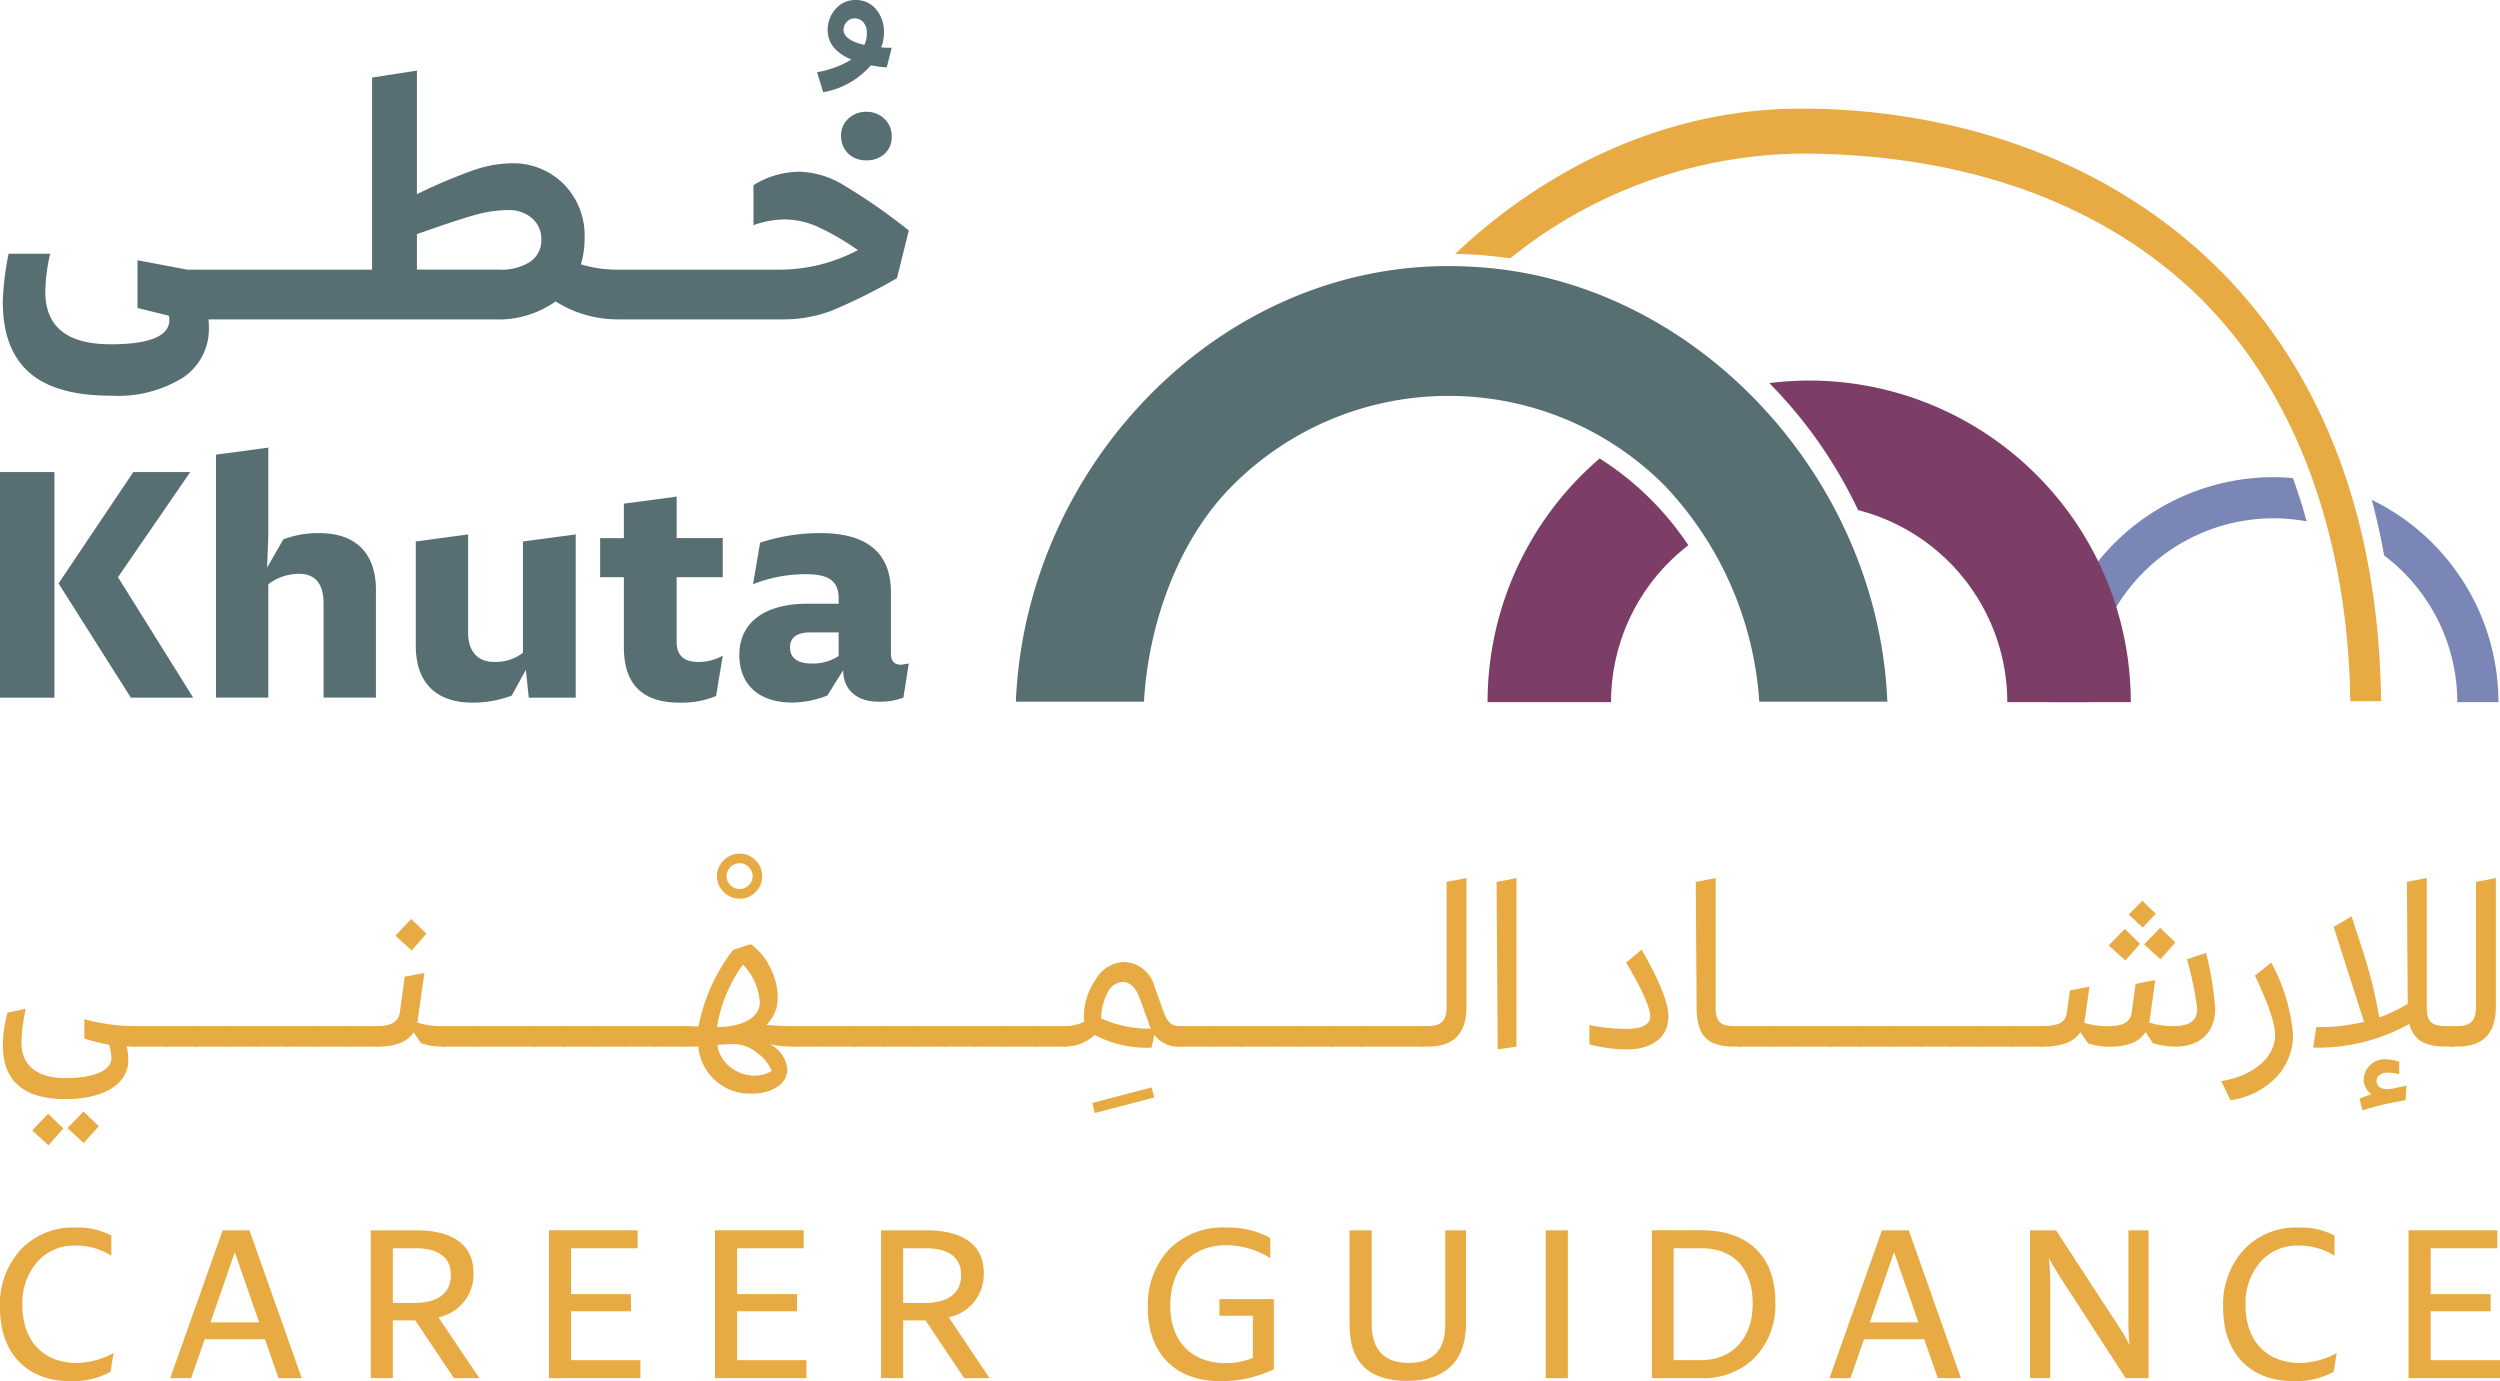<svg xmlns="http://www.w3.org/2000/svg" width="221.223" height="122.223" viewBox="0 0 221.223 122.223">
  <g id="Group_2216" data-name="Group 2216" transform="translate(2271.84 -5658.125)">
    <path id="Path_3071" data-name="Path 3071" d="M-2.125-2.388a1,1,0,0,1,.289-.7A.912.912,0,0,1-1.15-3.4a1,1,0,0,1,.776.343A1.386,1.386,0,0,1-.067-2.1,2.32,2.32,0,0,1-.284-1.05q-1.841-.436-1.841-1.338m-1.8,5.523A7.189,7.189,0,0,0,.293.752,9.231,9.231,0,0,0,1.7.933L2.135-.8A9.115,9.115,0,0,1,1.2-.835a3.473,3.473,0,0,0,.253-1.336A3.074,3.074,0,0,0,.761-4.193a2.265,2.265,0,0,0-1.837-.831,2.247,2.247,0,0,0-1.754.794,2.738,2.738,0,0,0-.7,1.877q0,1.7,2.094,2.6A8.82,8.82,0,0,1-4.471,1.366Z" transform="translate(-2195.07 5663.151)" fill="#576f72"/>
    <path id="Path_3072" data-name="Path 3072" d="M-2.031,0a2.238,2.238,0,0,0-1.627.63A1.984,1.984,0,0,0-4.268,2.2a2.1,2.1,0,0,0,.65,1.514,2.222,2.222,0,0,0,1.588.578A2.288,2.288,0,0,0-.424,3.717,1.957,1.957,0,0,0,.207,2.2,2.086,2.086,0,0,0-.442.613,2.228,2.228,0,0,0-2.031,0" transform="translate(-2193.142 5668.02)" fill="#576f72"/>
    <path id="Path_3073" data-name="Path 3073" d="M-42.268-15.315a4.765,4.765,0,0,1-2.815.7H-52.3v-3.141q3.9-1.371,5.343-1.751a10.8,10.8,0,0,1,2.743-.378,3.077,3.077,0,0,1,2.093.722,2.371,2.371,0,0,1,.83,1.877,2.288,2.288,0,0,1-.974,1.967m27.523-6.894a7.881,7.881,0,0,0-3.736-1.065,7.775,7.775,0,0,0-4.041,1.191v3.538a8.529,8.529,0,0,1,2.743-.505,7.3,7.3,0,0,1,2.834.6,22.435,22.435,0,0,1,3.662,2.112A14.83,14.83,0,0,1-20-14.612H-34.435a11.32,11.32,0,0,1-3.357-.468,7.4,7.4,0,0,0,.325-2.2,6.492,6.492,0,0,0-1.9-4.963,6.329,6.329,0,0,0-4.494-1.784,10.84,10.84,0,0,0-3.393.6A46.785,46.785,0,0,0-52.3-21.288V-32.226l-3.97.613v17H-72.625l-4.4-.831v4.224l2.781.685a1.548,1.548,0,0,1,.036.361q0,2.166-5.2,2.166-5.775,0-5.776-4.656a15.831,15.831,0,0,1,.433-3.358h-3.682a25.033,25.033,0,0,0-.51,4.153q-.036,4.223,2.293,6.317t7.273,2.094a10.948,10.948,0,0,0,6.389-1.606A5.19,5.19,0,0,0-70.71-9.557a4.345,4.345,0,0,0-.036-.65h25.41A8.727,8.727,0,0,0-40.03-11.8a10.3,10.3,0,0,0,5.594,1.588H-20a12.148,12.148,0,0,0,4.422-.776,50.593,50.593,0,0,0,5.757-2.87l1.047-4.223a52.271,52.271,0,0,0-5.974-4.133" transform="translate(-2182.647 5696.598)" fill="#576f72"/>
    <path id="Path_3074" data-name="Path 3074" d="M-9.454-8.422-2.8,2.238H-8.315l-6.4-10.108,6.617-9.851h5.038Zm-10.44-9.3h4.815V2.238h-4.815Z" transform="translate(-2251.946 5717.621)" fill="#576f72"/>
    <path id="Path_3075" data-name="Path 3075" d="M-12.816-11.418V-1.9h-4.632v-8.344c0-1.728-.735-2.61-2.169-2.61a4.494,4.494,0,0,0-2.72.919V-1.9h-4.632V-23.4l4.632-.625v7.793l-.11,2.83,1.434-2.5a8.574,8.574,0,0,1,3.2-.553c3.2,0,5,1.766,5,5.038" transform="translate(-2225.759 5721.757)" fill="#576f72"/>
    <path id="Path_3076" data-name="Path 3076" d="M-8.589-.566l4.67-.625V13.255H-8.074l-.257-2.463-1.25,2.279a9.671,9.671,0,0,1-3.492.625c-3.2,0-5-1.764-5-5.038V-.566l4.632-.625V7.484c0,1.728.882,2.61,2.316,2.61a3.957,3.957,0,0,0,2.536-.808Z" transform="translate(-2216.976 5706.604)" fill="#576f72"/>
    <path id="Path_3077" data-name="Path 3077" d="M-9.82-6.459H-13.9v5.7c0,1.213.624,1.8,1.911,1.8A4.423,4.423,0,0,0-9.82.488l-.588,3.568a7.947,7.947,0,0,1-3.235.588c-3.272,0-4.925-1.617-4.925-4.889V-6.459h-2.1V-9.914h2.1v-3.052l4.67-.625v3.673H-9.82Z" transform="translate(-2198.065 5715.658)" fill="#576f72"/>
    <path id="Path_3078" data-name="Path 3078" d="M-7.956-9.854v-2.1h-2.463c-1.213,0-1.837.441-1.837,1.323,0,.956.661,1.434,1.948,1.434a4.113,4.113,0,0,0,2.351-.662m6.212.662-.478,3.014a5.716,5.716,0,0,1-2.166.365c-2.1,0-3.164-1.174-3.164-2.791l-1.4,2.242a8.724,8.724,0,0,1-3.088.625c-2.939,0-4.7-1.544-4.7-4.227,0-2.647,1.948-4.521,6.065-4.521h2.72v-.478c0-1.469-.809-2.132-2.83-2.132a12.643,12.643,0,0,0-4.742.882l.624-3.673a17.032,17.032,0,0,1,5.33-.848c4.153,0,6.249,1.764,6.249,5.257v5.4c0,.662.294.992.919.992Z" transform="translate(-2189.675 5726.037)" fill="#576f72"/>
    <path id="Path_3079" data-name="Path 3079" d="M-5.18-9.565l1.417-1.469,1.346,1.3-1.32,1.491Zm-3.129.2,1.417-1.469,1.345,1.3-1.32,1.491ZM1.127-18.39V-17a.2.2,0,0,1-.055.165.2.2,0,0,1-.165.055A7.6,7.6,0,0,1,.052-16.8,5.206,5.206,0,0,1,.2-15.578c0,2.127-2.2,3.447-5.549,3.447-3.692,0-5.549-1.589-5.549-4.743a10.73,10.73,0,0,1,.416-2.909l1.614-.343a15.061,15.061,0,0,0-.391,2.958c0,2.054,1.369,3.178,3.912,3.178s4.058-.685,4.058-1.784a4.02,4.02,0,0,0-.22-1.173,14.865,14.865,0,0,1-2.177-.542V-19.2a17.493,17.493,0,0,0,4.6.613c.146,0,.22.073.22.2" transform="translate(-2260.687 5767.515)" fill="#e8aa42"/>
    <path id="Path_3080" data-name="Path 3080" d="M-.2-1.639a.194.194,0,0,1-.165-.055.194.194,0,0,1-.055-.165V-3.252c0-.122.073-.2.22-.2H2.464c.146,0,.22.073.22.2v1.394a.2.2,0,0,1-.055.165.2.2,0,0,1-.165.055Z" transform="translate(-2259.579 5752.377)" fill="#e8aa42"/>
    <path id="Path_3081" data-name="Path 3081" d="M-.2-1.639a.194.194,0,0,1-.165-.055.194.194,0,0,1-.055-.165V-3.252c0-.122.073-.2.22-.2H2.464c.146,0,.22.073.22.2v1.394a.2.2,0,0,1-.055.165.2.2,0,0,1-.165.055Z" transform="translate(-2256.915 5752.377)" fill="#e8aa42"/>
    <path id="Path_3082" data-name="Path 3082" d="M-.2-1.639a.2.2,0,0,1-.165-.055.2.2,0,0,1-.055-.165V-3.252c0-.122.073-.2.22-.2H2.464c.146,0,.22.073.22.2v1.394a.2.2,0,0,1-.055.165.2.2,0,0,1-.165.055Z" transform="translate(-2254.25 5752.377)" fill="#e8aa42"/>
    <path id="Path_3083" data-name="Path 3083" d="M-.2-1.639a.2.2,0,0,1-.165-.055.2.2,0,0,1-.055-.165V-3.252c0-.122.073-.2.22-.2H2.464c.146,0,.22.073.22.2v1.394a.2.2,0,0,1-.055.165.2.2,0,0,1-.165.055Z" transform="translate(-2251.585 5752.377)" fill="#e8aa42"/>
    <path id="Path_3084" data-name="Path 3084" d="M-.2-1.639a.2.2,0,0,1-.165-.055.2.2,0,0,1-.055-.165V-3.252c0-.122.073-.2.22-.2H2.464c.146,0,.22.073.22.2v1.394a.2.2,0,0,1-.055.165.2.2,0,0,1-.165.055Z" transform="translate(-2248.921 5752.377)" fill="#e8aa42"/>
    <path id="Path_3085" data-name="Path 3085" d="M-.2-1.639a.2.2,0,0,1-.165-.055.2.2,0,0,1-.055-.165V-3.252c0-.122.073-.2.22-.2H2.464c.146,0,.22.073.22.2v1.394a.2.2,0,0,1-.055.165.2.2,0,0,1-.165.055Z" transform="translate(-2246.257 5752.377)" fill="#e8aa42"/>
    <path id="Path_3086" data-name="Path 3086" d="M-.2-1.639a.194.194,0,0,1-.165-.055.194.194,0,0,1-.055-.165V-3.252c0-.122.073-.2.22-.2H2.464c.146,0,.22.073.22.2v1.394a.2.2,0,0,1-.055.165.2.2,0,0,1-.165.055Z" transform="translate(-2243.592 5752.377)" fill="#e8aa42"/>
    <path id="Path_3087" data-name="Path 3087" d="M-.2-1.639a.194.194,0,0,1-.165-.055.194.194,0,0,1-.055-.165V-3.252c0-.122.073-.2.22-.2H2.464c.146,0,.22.073.22.2v1.394a.2.2,0,0,1-.055.165.2.2,0,0,1-.165.055Z" transform="translate(-2240.927 5752.377)" fill="#e8aa42"/>
    <path id="Path_3088" data-name="Path 3088" d="M-4.142-1.176-5.438.316-6.88-1l1.394-1.469ZM-2.333,7.21V8.6a.2.2,0,0,1-.055.165.2.2,0,0,1-.165.055,5.909,5.909,0,0,1-2.053-.291l-.66-.978C-5.8,8.41-6.88,8.826-8.493,8.826a.2.2,0,0,1-.165-.055.2.2,0,0,1-.055-.165V7.21c0-.122.073-.2.22-.2,1.222,0,1.882-.391,2-1.173l.44-3.2L-4.313,2.3-4.9,6.429a1.285,1.285,0,0,1-.049.267,7.486,7.486,0,0,0,2.4.317c.147,0,.22.073.22.2" transform="translate(-2229.97 5741.915)" fill="#e8aa42"/>
    <path id="Path_3089" data-name="Path 3089" d="M-.2-1.639a.2.2,0,0,1-.165-.055.2.2,0,0,1-.055-.165V-3.252c0-.122.073-.2.22-.2H2.464c.146,0,.22.073.22.2v1.394a.2.2,0,0,1-.055.165.2.2,0,0,1-.165.055Z" transform="translate(-2232.346 5752.377)" fill="#e8aa42"/>
    <path id="Path_3090" data-name="Path 3090" d="M-.2-1.639a.2.2,0,0,1-.165-.055.2.2,0,0,1-.055-.165V-3.252c0-.122.073-.2.22-.2H2.464c.146,0,.22.073.22.2v1.394a.2.2,0,0,1-.055.165.2.2,0,0,1-.165.055Z" transform="translate(-2229.682 5752.377)" fill="#e8aa42"/>
    <path id="Path_3091" data-name="Path 3091" d="M-.2-1.639a.2.2,0,0,1-.165-.055.2.2,0,0,1-.055-.165V-3.252c0-.122.073-.2.22-.2H2.464c.146,0,.22.073.22.2v1.394a.2.2,0,0,1-.055.165.2.2,0,0,1-.165.055Z" transform="translate(-2227.017 5752.377)" fill="#e8aa42"/>
    <path id="Path_3092" data-name="Path 3092" d="M-.2-1.639a.194.194,0,0,1-.165-.055.194.194,0,0,1-.055-.165V-3.252c0-.122.073-.2.22-.2H2.464c.146,0,.22.073.22.2v1.394a.2.2,0,0,1-.055.165.2.2,0,0,1-.165.055Z" transform="translate(-2224.353 5752.377)" fill="#e8aa42"/>
    <path id="Path_3093" data-name="Path 3093" d="M-.2-1.639a.194.194,0,0,1-.165-.055.194.194,0,0,1-.055-.165V-3.252c0-.122.073-.2.22-.2H2.464c.146,0,.22.073.22.2v1.394a.2.2,0,0,1-.055.165.2.2,0,0,1-.165.055Z" transform="translate(-2221.688 5752.377)" fill="#e8aa42"/>
    <path id="Path_3094" data-name="Path 3094" d="M-.2-1.639a.194.194,0,0,1-.165-.055.194.194,0,0,1-.055-.165V-3.252c0-.122.073-.2.22-.2H2.464c.146,0,.22.073.22.2v1.394a.2.2,0,0,1-.055.165.2.2,0,0,1-.165.055Z" transform="translate(-2219.024 5752.377)" fill="#e8aa42"/>
    <path id="Path_3095" data-name="Path 3095" d="M-.2-1.639a.194.194,0,0,1-.165-.055.194.194,0,0,1-.055-.165V-3.252c0-.122.073-.2.22-.2H2.464c.146,0,.22.073.22.2v1.394a.2.2,0,0,1-.055.165.2.2,0,0,1-.165.055Z" transform="translate(-2216.359 5752.377)" fill="#e8aa42"/>
    <path id="Path_3096" data-name="Path 3096" d="M-.2-1.639a.2.2,0,0,1-.165-.055.2.2,0,0,1-.055-.165V-3.252c0-.122.073-.2.22-.2H2.464c.146,0,.22.073.22.2v1.394a.2.2,0,0,1-.055.165.2.2,0,0,1-.165.055Z" transform="translate(-2213.694 5752.377)" fill="#e8aa42"/>
    <path id="Path_3097" data-name="Path 3097" d="M-3.928-9.917a3.406,3.406,0,0,0,1.98.682A2.834,2.834,0,0,0-.359-9.648a3.648,3.648,0,0,0-1.246-1.564,3.314,3.314,0,0,0-2.029-.807,12.958,12.958,0,0,0-1.54.073A3.039,3.039,0,0,0-3.928-9.917M-5.2-13.535h.073c2.078,0,3.716-.782,3.716-2.176A5.321,5.321,0,0,0-2.9-19.06a12.865,12.865,0,0,0-2.3,5.525m7.066.146v1.344c0,.172-.073.245-.245.245A8.944,8.944,0,0,1-.53-12.02,2.852,2.852,0,0,1,1.034-9.795c0,1.247-1.32,2.152-3.1,2.152a4.583,4.583,0,0,1-4.792-4.181c-.269.025-.66.025-1.2.025a.18.18,0,0,1-.143-.052.18.18,0,0,1-.052-.144v-1.443c-.122-.317.978-.1,1.417-.147a16.2,16.2,0,0,1,3.056-6.769l1.565-.513A5.347,5.347,0,0,1-.507-18.814a5.741,5.741,0,0,1,.685,2.64,3.358,3.358,0,0,1-1,2.445c.807.073,1.614.122,2.444.122.172,0,.245.073.245.22" transform="translate(-2203.195 5762.538)" fill="#e8aa42"/>
    <path id="Path_3098" data-name="Path 3098" d="M-.2-1.639a.2.2,0,0,1-.165-.055.2.2,0,0,1-.055-.165V-3.252c0-.122.073-.2.22-.2H2.464c.146,0,.22.073.22.2v1.394a.2.2,0,0,1-.055.165.2.2,0,0,1-.165.055Z" transform="translate(-2201.349 5752.377)" fill="#e8aa42"/>
    <path id="Path_3099" data-name="Path 3099" d="M-.2-1.639a.194.194,0,0,1-.165-.055.194.194,0,0,1-.055-.165V-3.252c0-.122.073-.2.22-.2H2.464c.146,0,.22.073.22.2v1.394a.2.2,0,0,1-.055.165.2.2,0,0,1-.165.055Z" transform="translate(-2198.684 5752.377)" fill="#e8aa42"/>
    <path id="Path_3100" data-name="Path 3100" d="M-.2-1.639a.194.194,0,0,1-.165-.055.194.194,0,0,1-.055-.165V-3.252c0-.122.073-.2.22-.2H2.464c.146,0,.22.073.22.2v1.394a.2.2,0,0,1-.055.165.2.2,0,0,1-.165.055Z" transform="translate(-2196.019 5752.377)" fill="#e8aa42"/>
    <path id="Path_3101" data-name="Path 3101" d="M-.2-1.639a.194.194,0,0,1-.165-.055.194.194,0,0,1-.055-.165V-3.252c0-.122.073-.2.22-.2H2.464c.146,0,.22.073.22.2v1.394a.2.2,0,0,1-.055.165.2.2,0,0,1-.165.055Z" transform="translate(-2193.354 5752.377)" fill="#e8aa42"/>
    <path id="Path_3102" data-name="Path 3102" d="M-.2-1.639a.194.194,0,0,1-.165-.055.194.194,0,0,1-.055-.165V-3.252c0-.122.073-.2.22-.2H2.464c.146,0,.22.073.22.2v1.394a.2.2,0,0,1-.055.165.2.2,0,0,1-.165.055Z" transform="translate(-2190.69 5752.377)" fill="#e8aa42"/>
    <path id="Path_3103" data-name="Path 3103" d="M-.2-1.639a.2.2,0,0,1-.165-.055.2.2,0,0,1-.055-.165V-3.252c0-.122.073-.2.22-.2H2.464c.146,0,.22.073.22.2v1.394a.2.2,0,0,1-.055.165.2.2,0,0,1-.165.055Z" transform="translate(-2188.025 5752.377)" fill="#e8aa42"/>
    <path id="Path_3104" data-name="Path 3104" d="M-.2-1.639a.2.2,0,0,1-.165-.055.2.2,0,0,1-.055-.165V-3.252c0-.122.073-.2.22-.2H2.464c.146,0,.22.073.22.2v1.394a.2.2,0,0,1-.055.165.2.2,0,0,1-.165.055Z" transform="translate(-2185.361 5752.377)" fill="#e8aa42"/>
    <path id="Path_3105" data-name="Path 3105" d="M-.2-1.639a.2.2,0,0,1-.165-.055.2.2,0,0,1-.055-.165V-3.252c0-.122.073-.2.22-.2H2.464c.146,0,.22.073.22.2v1.394a.2.2,0,0,1-.055.165.2.2,0,0,1-.165.055Z" transform="translate(-2182.696 5752.377)" fill="#e8aa42"/>
    <path id="Path_3106" data-name="Path 3106" d="M-.2-1.639a.2.2,0,0,1-.165-.055.2.2,0,0,1-.055-.165V-3.252c0-.122.073-.2.22-.2H2.464c.146,0,.22.073.22.2v1.394a.2.2,0,0,1-.055.165.2.2,0,0,1-.165.055Z" transform="translate(-2180.032 5752.377)" fill="#e8aa42"/>
    <path id="Path_3107" data-name="Path 3107" d="M-7.066-5.336a2.116,2.116,0,0,1-.172-.416L-8-7.855c-.367-1.076-.9-1.614-1.564-1.614a1.569,1.569,0,0,0-1.345.955,4.889,4.889,0,0,0-.563,2.274,10.255,10.255,0,0,0,4.4.9m2.886-.025v1.394a.194.194,0,0,1-.055.165.194.194,0,0,1-.165.055A2.627,2.627,0,0,1-6.771-4.8l-.246,1.148a9.983,9.983,0,0,1-5.038-1.125,3.786,3.786,0,0,1-2.591,1.027.194.194,0,0,1-.165-.055.194.194,0,0,1-.055-.165V-5.361c0-.122.073-.2.22-.2a4.017,4.017,0,0,0,1.687-.391c-.025-.171-.049-.293-.049-.367a5.908,5.908,0,0,1,1.05-3.373,3.01,3.01,0,0,1,2.543-1.541A2.9,2.9,0,0,1-6.751-9.053L-6.016-7C-5.6-5.85-5.306-5.556-4.4-5.556c.146,0,.22.073.22.2" transform="translate(-2162.923 5754.486)" fill="#e8aa42"/>
    <path id="Path_3108" data-name="Path 3108" d="M-.2-1.639a.194.194,0,0,1-.165-.055.194.194,0,0,1-.055-.165V-3.252c0-.122.073-.2.22-.2H2.464c.146,0,.22.073.22.2v1.394a.2.2,0,0,1-.055.165.2.2,0,0,1-.165.055Z" transform="translate(-2167.124 5752.377)" fill="#e8aa42"/>
    <path id="Path_3109" data-name="Path 3109" d="M-.2-1.639a.194.194,0,0,1-.165-.055.194.194,0,0,1-.055-.165V-3.252c0-.122.073-.2.22-.2H2.464c.146,0,.22.073.22.2v1.394a.2.2,0,0,1-.055.165.2.2,0,0,1-.165.055Z" transform="translate(-2164.459 5752.377)" fill="#e8aa42"/>
    <path id="Path_3110" data-name="Path 3110" d="M-.2-1.639a.194.194,0,0,1-.165-.055.194.194,0,0,1-.055-.165V-3.252c0-.122.073-.2.22-.2H2.464c.146,0,.22.073.22.2v1.394a.2.2,0,0,1-.055.165.2.2,0,0,1-.165.055Z" transform="translate(-2161.795 5752.377)" fill="#e8aa42"/>
    <path id="Path_3111" data-name="Path 3111" d="M-.2-1.639a.2.2,0,0,1-.165-.055.2.2,0,0,1-.055-.165V-3.252c0-.122.073-.2.22-.2H2.464c.146,0,.22.073.22.2v1.394a.2.2,0,0,1-.055.165.2.2,0,0,1-.165.055Z" transform="translate(-2159.13 5752.377)" fill="#e8aa42"/>
    <path id="Path_3112" data-name="Path 3112" d="M-.2-1.639a.2.2,0,0,1-.165-.055.2.2,0,0,1-.055-.165V-3.252c0-.122.073-.2.22-.2H2.464c.146,0,.22.073.22.2v1.394a.2.2,0,0,1-.055.165.2.2,0,0,1-.165.055Z" transform="translate(-2156.465 5752.377)" fill="#e8aa42"/>
    <path id="Path_3113" data-name="Path 3113" d="M-.2-1.639a.2.2,0,0,1-.165-.055.2.2,0,0,1-.055-.165V-3.252c0-.122.073-.2.22-.2H2.464c.146,0,.22.073.22.2v1.394a.2.2,0,0,1-.055.165.2.2,0,0,1-.165.055Z" transform="translate(-2153.801 5752.377)" fill="#e8aa42"/>
    <path id="Path_3114" data-name="Path 3114" d="M-.2-1.639a.2.2,0,0,1-.165-.055.2.2,0,0,1-.055-.165V-3.252c0-.122.073-.2.22-.2H2.464c.146,0,.22.073.22.2v1.394a.2.2,0,0,1-.055.165.2.2,0,0,1-.165.055Z" transform="translate(-2151.136 5752.377)" fill="#e8aa42"/>
    <path id="Path_3115" data-name="Path 3115" d="M-.2-1.639a.194.194,0,0,1-.165-.055.194.194,0,0,1-.055-.165V-3.252c0-.122.073-.2.22-.2H2.464c.146,0,.22.073.22.2v1.394a.2.2,0,0,1-.055.165.2.2,0,0,1-.165.055Z" transform="translate(-2148.471 5752.377)" fill="#e8aa42"/>
    <path id="Path_3116" data-name="Path 3116" d="M-.2-13.506a.194.194,0,0,1-.165-.055.194.194,0,0,1-.055-.165v-1.394c0-.122.073-.2.22-.2h.44c1.272,0,1.736-.44,1.736-1.711v-11.05l1.76-.343v11.393q0,3.521-3.374,3.521Z" transform="translate(-2145.807 5764.244)" fill="#e8aa42"/>
    <path id="Path_3117" data-name="Path 3117" d="M-.089-13.727l-.1-14.816,1.76-.342v14.913Z" transform="translate(-2139.22 5764.71)" fill="#e8aa42"/>
    <path id="Path_3118" data-name="Path 3118" d="M0-7.6V-9.307a16.835,16.835,0,0,0,3.2.342c1.442,0,2.175-.367,2.175-1.1q0-1.207-2.127-4.767l1.369-1.149C6.208-13.22,6.99-11.264,6.99-10.067c0,1.784-1.394,2.91-3.618,2.91A12.769,12.769,0,0,1,0-7.6" transform="translate(-2131.193 5758.138)" fill="#e8aa42"/>
    <path id="Path_3119" data-name="Path 3119" d="M-3.122-13.506c-2.445,0-3.349-.978-3.374-3.422l-.073-11.148,1.76-.343v11.492c0,1.2.416,1.613,1.712,1.613h.464c.147,0,.22.073.22.2v1.392a.194.194,0,0,1-.055.165.194.194,0,0,1-.165.055Z" transform="translate(-2115.212 5764.244)" fill="#e8aa42"/>
    <path id="Path_3120" data-name="Path 3120" d="M-.2-1.639a.2.2,0,0,1-.165-.055.2.2,0,0,1-.055-.165V-3.252c0-.122.073-.2.22-.2H2.464c.146,0,.22.073.22.2v1.394a.2.2,0,0,1-.055.165.2.2,0,0,1-.165.055Z" transform="translate(-2117.645 5752.377)" fill="#e8aa42"/>
    <path id="Path_3121" data-name="Path 3121" d="M-.2-1.639a.2.2,0,0,1-.165-.055.2.2,0,0,1-.055-.165V-3.252c0-.122.073-.2.22-.2H2.464c.146,0,.22.073.22.2v1.394a.2.2,0,0,1-.055.165.2.2,0,0,1-.165.055Z" transform="translate(-2114.98 5752.377)" fill="#e8aa42"/>
    <path id="Path_3122" data-name="Path 3122" d="M-.2-1.639a.2.2,0,0,1-.165-.055.2.2,0,0,1-.055-.165V-3.252c0-.122.073-.2.22-.2H2.464c.146,0,.22.073.22.2v1.394a.2.2,0,0,1-.055.165.2.2,0,0,1-.165.055Z" transform="translate(-2112.315 5752.377)" fill="#e8aa42"/>
    <path id="Path_3123" data-name="Path 3123" d="M-.2-1.639a.2.2,0,0,1-.165-.055.2.2,0,0,1-.055-.165V-3.252c0-.122.073-.2.22-.2H2.464c.146,0,.22.073.22.2v1.394a.2.2,0,0,1-.055.165.2.2,0,0,1-.165.055Z" transform="translate(-2109.651 5752.377)" fill="#e8aa42"/>
    <path id="Path_3124" data-name="Path 3124" d="M-.2-1.639a.194.194,0,0,1-.165-.055.194.194,0,0,1-.055-.165V-3.252c0-.122.073-.2.22-.2H2.464c.146,0,.22.073.22.2v1.394a.2.2,0,0,1-.055.165.2.2,0,0,1-.165.055Z" transform="translate(-2106.986 5752.377)" fill="#e8aa42"/>
    <path id="Path_3125" data-name="Path 3125" d="M-.2-1.639a.194.194,0,0,1-.165-.055.194.194,0,0,1-.055-.165V-3.252c0-.122.073-.2.22-.2H2.464c.146,0,.22.073.22.2v1.394a.2.2,0,0,1-.055.165.2.2,0,0,1-.165.055Z" transform="translate(-2104.322 5752.377)" fill="#e8aa42"/>
    <path id="Path_3126" data-name="Path 3126" d="M-.2-1.639a.194.194,0,0,1-.165-.055.194.194,0,0,1-.055-.165V-3.252c0-.122.073-.2.22-.2H2.464c.146,0,.22.073.22.2v1.394a.2.2,0,0,1-.055.165.2.2,0,0,1-.165.055Z" transform="translate(-2101.657 5752.377)" fill="#e8aa42"/>
    <path id="Path_3127" data-name="Path 3127" d="M-.2-1.639a.194.194,0,0,1-.165-.055.194.194,0,0,1-.055-.165V-3.252c0-.122.073-.2.22-.2H2.464c.146,0,.22.073.22.2v1.394a.2.2,0,0,1-.055.165.2.2,0,0,1-.165.055Z" transform="translate(-2098.992 5752.377)" fill="#e8aa42"/>
    <path id="Path_3128" data-name="Path 3128" d="M-.2-1.639a.2.2,0,0,1-.165-.055.2.2,0,0,1-.055-.165V-3.252c0-.122.073-.2.22-.2H2.464c.146,0,.22.073.22.2v1.394a.2.2,0,0,1-.055.165.2.2,0,0,1-.165.055Z" transform="translate(-2096.327 5752.377)" fill="#e8aa42"/>
    <path id="Path_3129" data-name="Path 3129" d="M-.2-1.639a.2.2,0,0,1-.165-.055.2.2,0,0,1-.055-.165V-3.252c0-.122.073-.2.22-.2H2.464c.146,0,.22.073.22.2v1.394a.2.2,0,0,1-.055.165.2.2,0,0,1-.165.055Z" transform="translate(-2093.663 5752.377)" fill="#e8aa42"/>
    <path id="Path_3130" data-name="Path 3130" d="M-9.742-4.694l-1.443-1.32,1.417-1.467,1.346,1.3Zm-.416-4.034-1.149,1.223-1.246-1.149,1.2-1.223Zm-1.393,2.665-1.3,1.467-1.469-1.32L-12.9-7.385Zm5.843.807A27.9,27.9,0,0,1-4.9-.318c0,2.078-1.32,3.35-3.545,3.35A7.465,7.465,0,0,1-10.4,2.738l-.66-1c-.514.855-1.565,1.3-3.13,1.3a5.993,5.993,0,0,1-1.956-.293l-.682-1c-.514.855-1.662,1.3-3.447,1.3a.2.2,0,0,1-.165-.055.2.2,0,0,1-.055-.165V1.418c0-.122.074-.2.22-.2,1.491,0,2.127-.317,2.249-1.173l.269-1.98,1.736-.343L-16.438.636c-.025.073-.025.22-.049.294a7.281,7.281,0,0,0,2.2.293c1.222,0,1.882-.391,2-1.173l.342-2.567L-10.2-2.86l-.489,3.5A1.055,1.055,0,0,1-10.742.9a6.682,6.682,0,0,0,2.176.317c1.394,0,2.078-.489,2.078-1.491A27.414,27.414,0,0,0-7.4-4.694Z" transform="translate(-2070.921 5747.707)" fill="#e8aa42"/>
    <path id="Path_3131" data-name="Path 3131" d="M0-9.5c2.934-.489,4.767-2.127,4.767-4.107,0-.953-.587-2.714-1.784-5.232l1.443-1.149a16.388,16.388,0,0,1,1.931,6.381A5.449,5.449,0,0,1,4.841-9.816,6.911,6.911,0,0,1,.807-7.811Z" transform="translate(-2075.284 5763.292)" fill="#e8aa42"/>
    <path id="Path_3132" data-name="Path 3132" d="M-7.483-16.628l-.1,1.3a25.825,25.825,0,0,0-3.814.9l-.245-1.05c.245-.1.587-.22,1.05-.391a1.516,1.516,0,0,1-.682-1.344,1.846,1.846,0,0,1,.617-1.275,1.846,1.846,0,0,1,1.339-.463,4.53,4.53,0,0,1,1.173.2v1.125a4.316,4.316,0,0,0-1.05-.147c-.562,0-.953.342-.953.735,0,.586.585.806,1.294.708.367-.073.831-.171,1.369-.293m3.96-5.257c.147,0,.22.073.22.2V-20.3a.2.2,0,0,1-.055.165.2.2,0,0,1-.165.055h-.489c-1.932,0-2.86-.611-3.227-2.005a16.629,16.629,0,0,1-8.507,2.1l.269-1.809a17.648,17.648,0,0,0,4.23-.465l-2.69-8.41,1.589-.929,1.247,3.863a42.932,42.932,0,0,1,1.2,5.085,12.731,12.731,0,0,0,2.519-1.222l-.073-10.782,1.76-.342V-23.5c0,1.2.416,1.613,1.711,1.613Z" transform="translate(-2051.397 5770.813)" fill="#e8aa42"/>
    <path id="Path_3133" data-name="Path 3133" d="M-.2-13.506a.194.194,0,0,1-.165-.055.194.194,0,0,1-.055-.165v-1.394c0-.122.073-.2.22-.2h.44c1.271,0,1.736-.44,1.736-1.711v-11.05l1.76-.343v11.393q0,3.521-3.374,3.521Z" transform="translate(-2054.719 5764.244)" fill="#e8aa42"/>
    <path id="Path_3134" data-name="Path 3134" d="M0-6.448A7.126,7.126,0,0,1,1.858-11.63a6.318,6.318,0,0,1,4.816-1.932,6.374,6.374,0,0,1,3.178.709v1.784a5.794,5.794,0,0,0-3.178-.9A4.327,4.327,0,0,0,3.3-10.53,5.569,5.569,0,0,0,1.98-6.668c0,3.129,1.858,5.085,4.792,5.085a6.869,6.869,0,0,0,3.276-.881L9.779-.8A6.976,6.976,0,0,1,6.234.031C2.4.031,0-2.438,0-6.448" transform="translate(-2271.84 5780.313)" fill="#e8aa42"/>
    <path id="Path_3135" data-name="Path 3135" d="M-3.232-7.373h4.3l-2.152-6.21ZM2.782-2.435l-1.2-3.447H-3.745l-1.2,3.447H-6.8l4.644-13.079H.215L4.836-2.435Z" transform="translate(-2249.979 5782.509)" fill="#e8aa42"/>
    <path id="Path_3136" data-name="Path 3136" d="M-1.771-1.439V3.4H.16c2.054,0,3.2-.88,3.2-2.47,0-1.54-1.074-2.371-3.1-2.371ZM5.881,10.053H3.634L.209,4.942h-1.98v5.111H-3.727V-3.028H.258c3.323,0,5.107,1.32,5.107,3.789A3.891,3.891,0,0,1,2.261,4.673Z" transform="translate(-2235.305 5770.023)" fill="#e8aa42"/>
    <path id="Path_3137" data-name="Path 3137" d="M-1.771-10.408H4.365v1.589H-3.727V-21.9H4.12v1.589H-1.771v4.058h5.3v1.516h-5.3Z" transform="translate(-2219.537 5788.893)" fill="#e8aa42"/>
    <path id="Path_3138" data-name="Path 3138" d="M-1.771-10.408H4.365v1.589H-3.727V-21.9H4.121v1.589H-1.771v4.058H3.534v1.516H-1.771Z" transform="translate(-2204.844 5788.893)" fill="#e8aa42"/>
    <path id="Path_3139" data-name="Path 3139" d="M-1.771-1.439V3.4H.16c2.054,0,3.2-.88,3.2-2.47,0-1.54-1.074-2.371-3.1-2.371ZM5.881,10.053H3.634L.209,4.942h-1.98v5.111H-3.727V-3.028H.258c3.323,0,5.107,1.32,5.107,3.789A3.891,3.891,0,0,1,2.261,4.673Z" transform="translate(-2190.151 5770.023)" fill="#e8aa42"/>
    <path id="Path_3140" data-name="Path 3140" d="M-10.1-5.738V.472a10.848,10.848,0,0,1-4.743,1.05c-4.009,0-6.405-2.494-6.405-6.479a7.139,7.139,0,0,1,1.882-5.183,6.71,6.71,0,0,1,5.085-1.932,7.718,7.718,0,0,1,3.862.928v1.784a7.311,7.311,0,0,0-3.862-1.15c-3.056,0-4.985,2.029-4.985,5.353,0,3.2,1.931,5.085,4.889,5.085a6.181,6.181,0,0,0,2.42-.464V-4.268h-2.96V-5.738Z" transform="translate(-2149.018 5778.82)" fill="#e8aa42"/>
    <path id="Path_3141" data-name="Path 3141" d="M0-7.616v-8.41H1.956v8.312c0,2.249,1.125,3.422,3.254,3.422,2.176,0,3.254-1.125,3.254-3.374v-8.36H10.3v8.263c0,3.3-1.834,5.061-5.183,5.061C1.712-2.7,0-4.341,0-7.616" transform="translate(-2152.416 5783.022)" fill="#e8aa42"/>
    <path id="Path_3142" data-name="Path 3142" d="M470.816-228.685h1.956v13.079h-1.956Z" transform="translate(-2605.874 5995.681)" fill="#e8aa42"/>
    <path id="Path_3143" data-name="Path 3143" d="M-3.919-10.408c2.811,0,4.6-1.956,4.6-5.012s-1.687-4.889-4.5-4.889H-6.315v9.9Zm.1-11.492c4.107,0,6.5,2.323,6.5,6.307A6.713,6.713,0,0,1,.9-10.679a6.371,6.371,0,0,1-4.816,1.86H-8.246V-21.9Z" transform="translate(-2117.424 5788.893)" fill="#e8aa42"/>
    <path id="Path_3144" data-name="Path 3144" d="M-3.232-7.373h4.3l-2.152-6.21ZM2.783-2.435l-1.2-3.447H-3.745l-1.2,3.447H-6.8l4.645-13.079H.216L4.833-2.435Z" transform="translate(-2103.15 5782.509)" fill="#e8aa42"/>
    <path id="Path_3145" data-name="Path 3145" d="M-7.881,0H-6.1V13.079H-8.126l-5.819-8.973c-.464-.758-.807-1.32-.978-1.687A21.411,21.411,0,0,1-14.8,4.766v8.313h-1.784V0h2.3l5.549,8.508a14.5,14.5,0,0,1,.953,1.662,22.435,22.435,0,0,1-.1-2.3Z" transform="translate(-2075.617 5766.996)" fill="#e8aa42"/>
    <path id="Path_3146" data-name="Path 3146" d="M0-6.448A7.126,7.126,0,0,1,1.858-11.63a6.318,6.318,0,0,1,4.816-1.932,6.374,6.374,0,0,1,3.178.709v1.784a5.794,5.794,0,0,0-3.178-.9A4.327,4.327,0,0,0,3.3-10.53,5.569,5.569,0,0,0,1.98-6.668c0,3.129,1.858,5.085,4.792,5.085a6.869,6.869,0,0,0,3.276-.881L9.779-.8A6.976,6.976,0,0,1,6.234.031C2.4.031,0-2.438,0-6.448" transform="translate(-2075.113 5780.313)" fill="#e8aa42"/>
    <path id="Path_3147" data-name="Path 3147" d="M-1.771-10.408H4.365v1.589H-3.727V-21.9H4.121v1.589H-1.771v4.058H3.534v1.516H-1.771Z" transform="translate(-2054.982 5788.893)" fill="#e8aa42"/>
    <path id="Path_3148" data-name="Path 3148" d="M-19.589-.072h0c-.569-.049-1.142-.08-1.723-.08A19.93,19.93,0,0,0-41.219,19.755h3.641A16.284,16.284,0,0,1-21.31,3.488a16.282,16.282,0,0,1,2.933.27q-.262-.967-.559-1.906c-.011-.036-.023-.071-.035-.1q-.294-.923-.619-1.819" transform="translate(-2049.351 5700.502)" fill="#7a86b6"/>
    <path id="Path_3149" data-name="Path 3149" d="M-8.982,0A28.4,28.4,0,0,0-18.9,21.562H-7.973A17.509,17.509,0,0,1-1.134,7.682,26.238,26.238,0,0,0-8.982,0" transform="translate(-2121.306 5698.695)" fill="#7c3e66"/>
    <path id="Path_3150" data-name="Path 3150" d="M-3.2,0A28.594,28.594,0,0,0-6.725.227a40.813,40.813,0,0,1,7.858,11.24,17.565,17.565,0,0,1,13.2,16.992H25.263A28.491,28.491,0,0,0-3.2,0" transform="translate(-2108.55 5691.798)" fill="#7c3e66"/>
    <path id="Path_3151" data-name="Path 3151" d="M-27.718,0C-38.738,0-49.53,4.551-58.324,12.857a38.508,38.508,0,0,1,4.871.393A41.688,41.688,0,0,1-27.718,3.981c13.887,0,25.687,4.031,34.125,11.655,9.214,8.327,14.263,21.479,14.477,36.8h2.729C23.126,14.647-3.307,0-27.718,0" transform="translate(-2084.75 5667.736)" fill="#e8aa42"/>
    <path id="Path_3152" data-name="Path 3152" d="M-69.84-34.906H-81.175a30.674,30.674,0,0,0-8.4-19.146,26.957,26.957,0,0,0-19.095-7.909,26.943,26.943,0,0,0-19.092,7.909c-4.861,4.833-7.468,12.309-7.861,19.146h-11.335c.847-20.56,17.515-38.3,37.84-38.541a39.224,39.224,0,0,1,4.828.252c18.535,2.178,33.662,19.071,34.449,38.289" transform="translate(-2034.989 5755.119)" fill="#576f72"/>
    <path id="Path_3153" data-name="Path 3153" d="M0,0Q.638,2.4,1.089,4.922A16.25,16.25,0,0,1,7.564,17.9h3.642A19.931,19.931,0,0,0,0,0" transform="translate(-2061.962 5702.356)" fill="#7a86b6"/>
    <path id="Path_3154" data-name="Path 3154" d="M-1.826-2.843a1.1,1.1,0,0,0,.8-.343,1.1,1.1,0,0,0,.343-.8,1.1,1.1,0,0,0-.343-.8,1.1,1.1,0,0,0-.8-.345,1.121,1.121,0,0,0-.821.345,1.1,1.1,0,0,0-.343.8,1.1,1.1,0,0,0,.343.8,1.121,1.121,0,0,0,.821.343m0,.853a1.952,1.952,0,0,1-1.413-.59,1.9,1.9,0,0,1-.6-1.406,1.9,1.9,0,0,1,.6-1.4,1.952,1.952,0,0,1,1.413-.592,1.92,1.92,0,0,1,1.4.592,1.919,1.919,0,0,1,.591,1.4A1.919,1.919,0,0,1-.423-2.581a1.92,1.92,0,0,1-1.4.59" transform="translate(-2204.558 5739.64)" fill="#e8aa42"/>
    <path id="Path_3155" data-name="Path 3155" d="M-4.763,0l.228.892L-9.793,2.265l-.229-.892Z" transform="translate(-2165.168 5754.349)" fill="#e8aa42"/>
  </g>
</svg>

